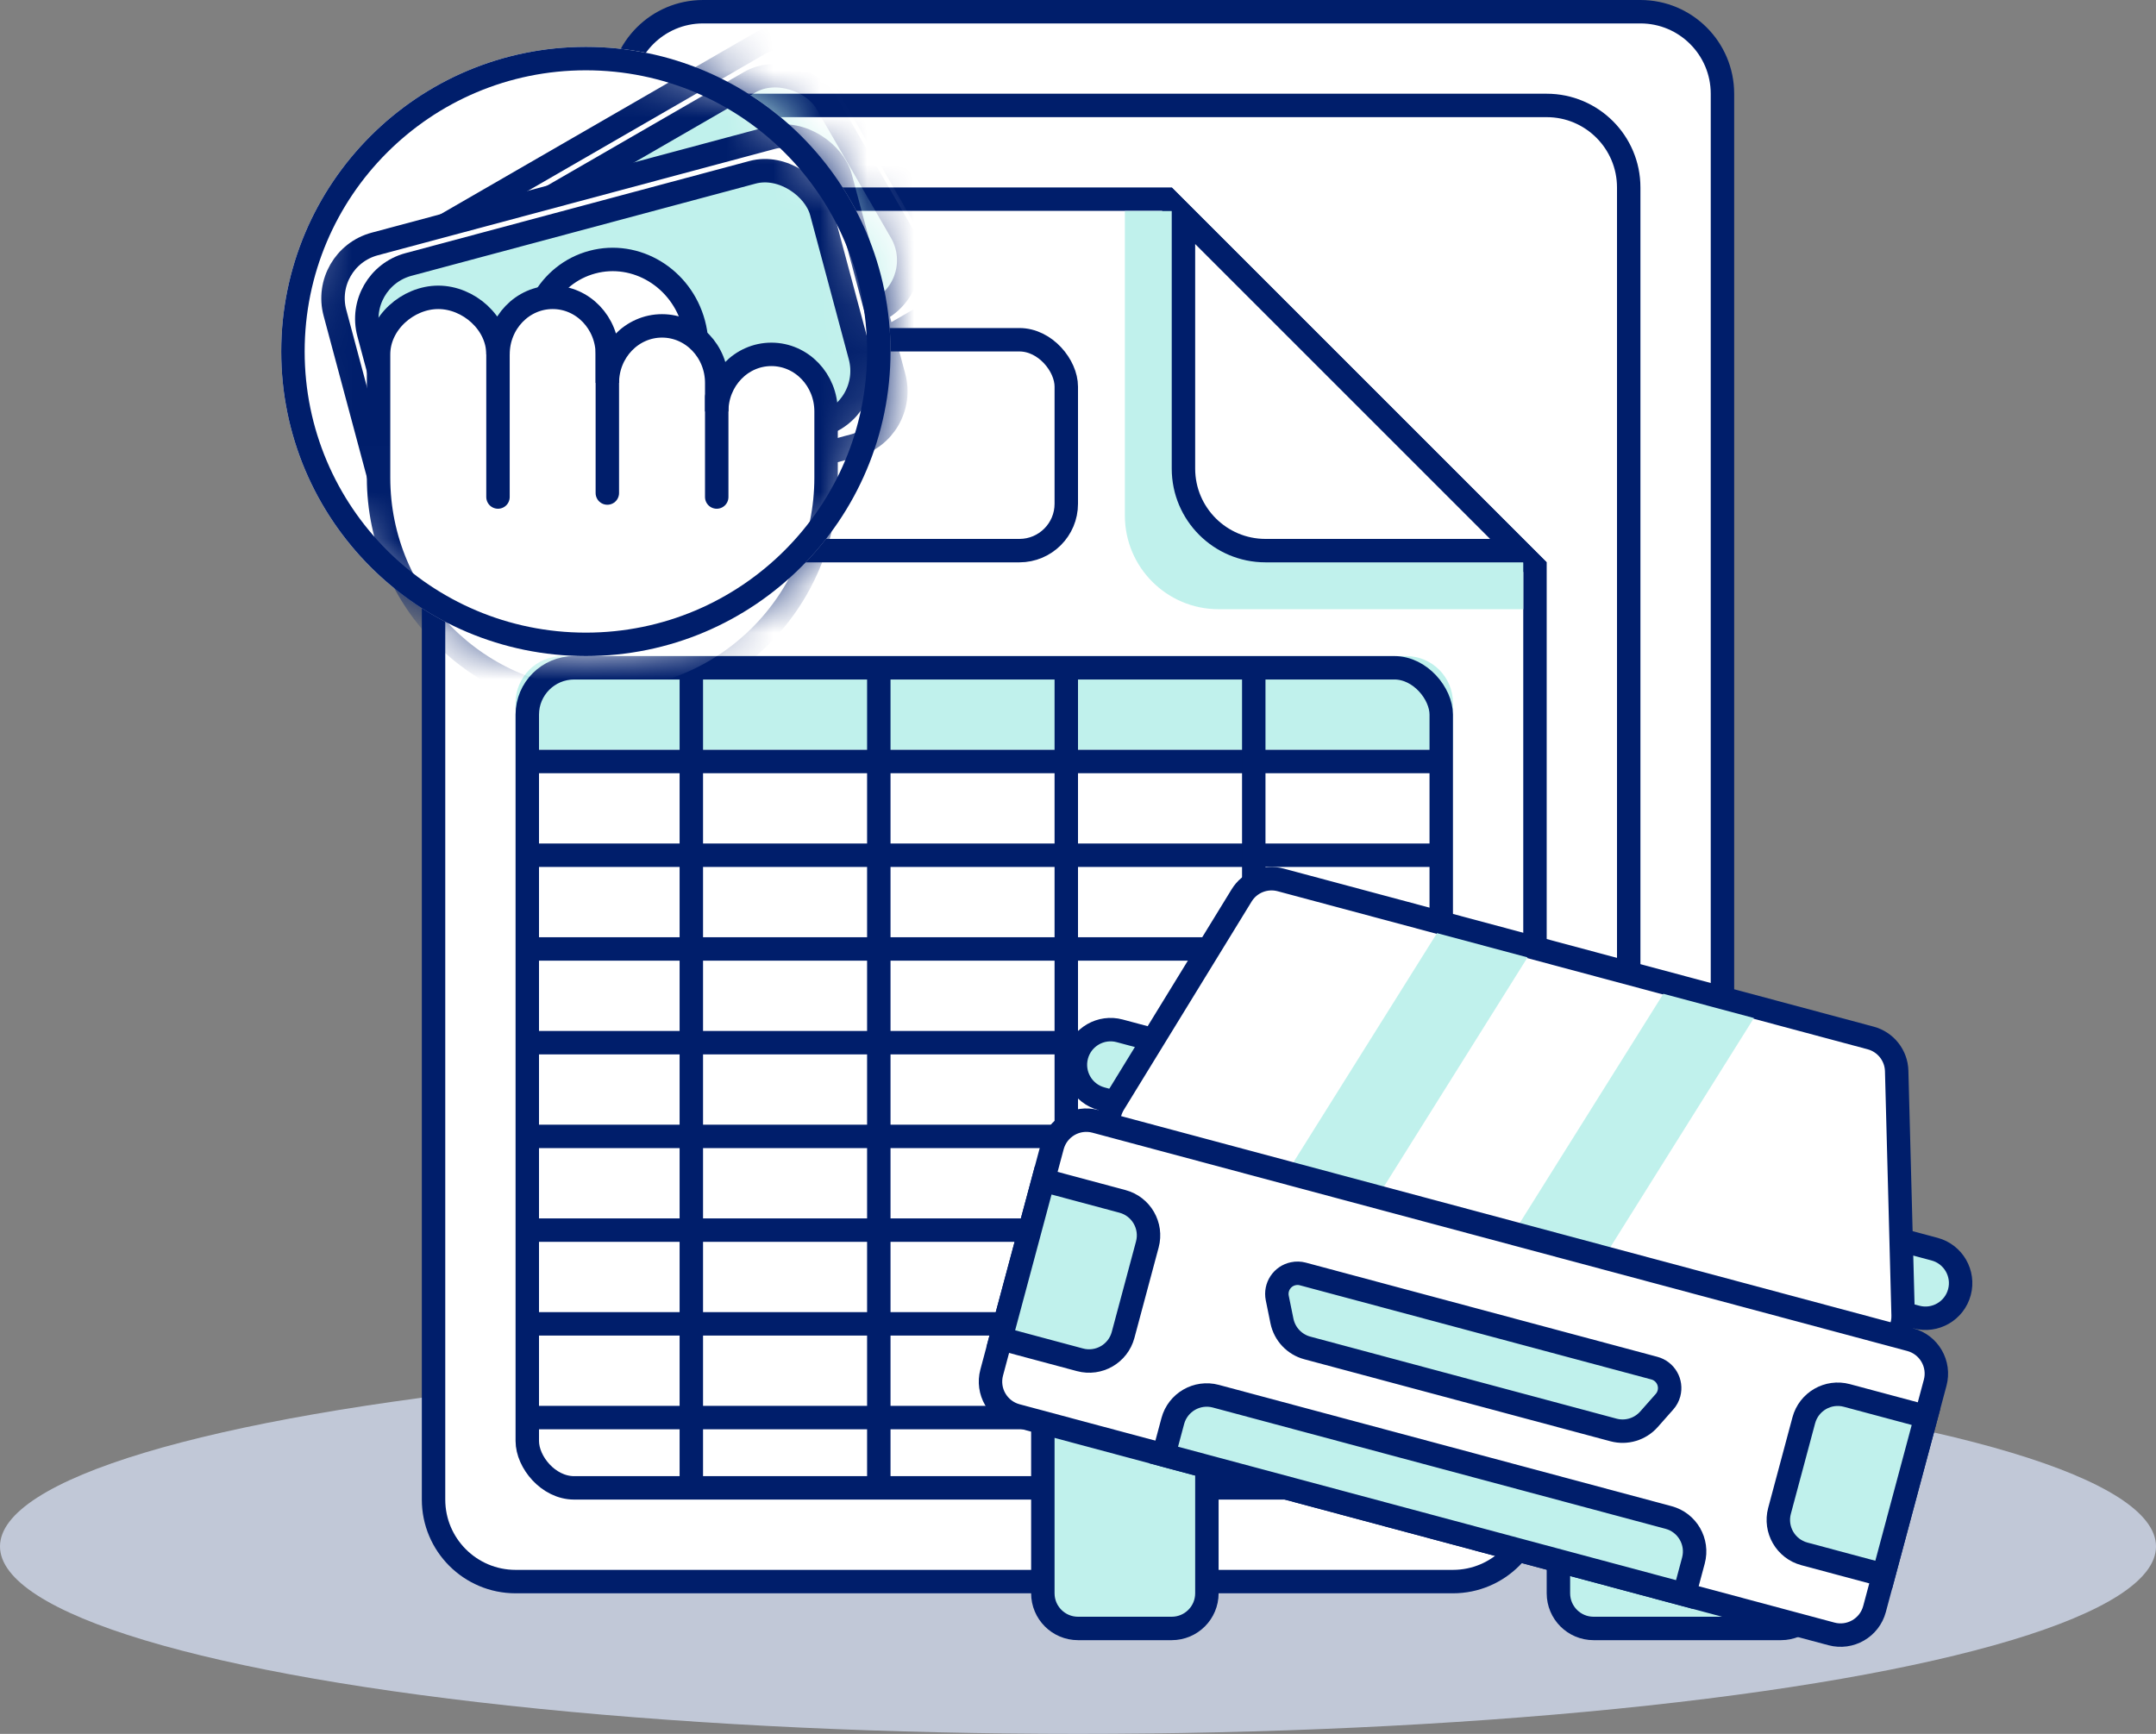 <?xml version="1.0" encoding="UTF-8"?>
<svg width="46px" height="37px" viewBox="0 0 46 37" version="1.1" xmlns="http://www.w3.org/2000/svg" xmlns:xlink="http://www.w3.org/1999/xlink">
    <rect x="0" y="0" width="46" height="37" fill="#808080" stroke="none"/>
    <!-- Generator: Sketch 53.2 (72643) - https://sketchapp.com -->
    <title>Soat_Cat</title>
    <desc>Created with Sketch.</desc>
    <defs>
        <circle id="path-1" cx="6.5" cy="6.5" r="6.5"></circle>
    </defs>
    <g id="Symbols" stroke="none" stroke-width="1" fill="none" fill-rule="evenodd">
        <g id="otros_enlacesv2" transform="translate(-516, -86)">
            <g id="Group-4" transform="translate(515, 79)">
                <g id="OtrosEnlaces/SOAT_CAT_Indemnizacion_noreclamada">
                    <ellipse id="Oval" fill="#C1C8D7" fill-rule="evenodd" cx="24" cy="40" rx="23" ry="4"></ellipse>
                    <g id="Group-2" stroke-width="1" fill-rule="evenodd" transform="translate(10, 7)">
                        <g id="Group" transform="translate(15, 16) scale(-1, 1) translate(-15, -16) translate(2, 0)" fill="#FFFFFF" stroke="#001E6B" stroke-width="0.5">
                            <path d="M2,0.25 C1.034,0.25 0.25,1.034 0.25,2 L0.25,28 C0.25,28.966 1.034,29.75 2,29.75 L22,29.75 C22.966,29.75 23.75,28.966 23.75,28 L23.75,2 C23.75,1.034 22.966,0.25 22,0.25 L2,0.25 Z" id="Rectangle-11-Copy-7"></path>
                            <path d="M4,2.25 C3.034,2.25 2.25,3.034 2.25,4 L2.25,30 C2.25,30.966 3.034,31.75 4,31.75 L24,31.75 C24.966,31.75 25.75,30.966 25.75,30 L25.75,4 C25.75,3.034 24.966,2.25 24,2.25 L4,2.25 Z" id="Rectangle-11-Copy-2"></path>
                        </g>
                        <path d="M23.75,12.104 L15.896,4.25 L2,4.25 C1.034,4.25 0.25,5.034 0.25,6 L0.25,32 C0.25,32.966 1.034,33.75 2,33.75 L22,33.75 C22.966,33.75 23.75,32.966 23.75,32 L23.75,12.104 Z" id="Rectangle-11-Copy" stroke="#001E6B" stroke-width="0.5" fill="#FFFFFF"></path>
                        <path d="M23.5,13 L17,13 C15.895,13 15,12.105 15,11 L15,4.503 L16.001,4.503 L23.5,12.004 L23.5,13 Z" id="Rectangle-11-Copy-7" fill="#C0F1EC"></path>
                        <path d="M23.396,11.75 L16.25,4.604 L16.25,10 C16.25,10.966 17.034,11.75 18,11.75 L23.396,11.75 Z" id="Rectangle-11-Copy-4" stroke="#001E6B" stroke-width="0.5" fill="#FFFFFF"></path>
                        <path d="M3,14 L21,14 C21.552,14 22,14.448 22,15 L22,16 L2,16 L2,15 C2,14.448 2.448,14 3,14 Z" id="Rectangle-11-Copy-6" fill="#C0F1EC"></path>
                        <rect id="Rectangle-11-Copy-3" stroke="#001E6B" stroke-width="0.5" x="2.25" y="14.25" width="19.5" height="17.5" rx="1"></rect>
                        <rect id="Rectangle-11-Copy-5" stroke="#001E6B" stroke-width="0.5" fill="#FFFFFF" x="2.25" y="7.25" width="11.5" height="4.5" rx="1"></rect>
                        <path d="M2.423,16.25 L21.687,16.25" id="Line-3-Copy-8" stroke="#001E6B" stroke-width="0.5"></path>
                        <path d="M2.423,18.25 L21.687,18.25" id="Line-3-Copy-18" stroke="#001E6B" stroke-width="0.5"></path>
                        <path d="M2.423,20.25 L21.687,20.25" id="Line-3-Copy-19" stroke="#001E6B" stroke-width="0.5"></path>
                        <path d="M2.423,22.25 L21.687,22.25" id="Line-3-Copy-20" stroke="#001E6B" stroke-width="0.5"></path>
                        <path d="M2.423,24.25 L21.687,24.25" id="Line-3-Copy-21" stroke="#001E6B" stroke-width="0.5"></path>
                        <path d="M2.423,26.25 L21.687,26.25" id="Line-3-Copy-22" stroke="#001E6B" stroke-width="0.5"></path>
                        <path d="M2.423,28.25 L21.687,28.25" id="Line-3-Copy-23" stroke="#001E6B" stroke-width="0.5"></path>
                        <path d="M2.423,30.25 L21.687,30.25" id="Line-3-Copy-24" stroke="#001E6B" stroke-width="0.5"></path>
                        <path d="M5.34,23.25 L22.687,23.25" id="Line-3-Copy-11" stroke="#001E6B" stroke-width="0.5" transform="translate(14, 23) rotate(-270) translate(-14, -23) "></path>
                        <path d="M9.34,23.25 L26.687,23.25" id="Line-3-Copy-13" stroke="#001E6B" stroke-width="0.5" transform="translate(18, 23) rotate(-270) translate(-18, -23) "></path>
                        <path d="M1.34,23.25 L18.687,23.25" id="Line-3-Copy-10" stroke="#001E6B" stroke-width="0.5" transform="translate(10, 23) rotate(-270) translate(-10, -23) "></path>
                        <path d="M-2.66,23.25 L14.687,23.25" id="Line-3-Copy-16" stroke="#001E6B" stroke-width="0.5" transform="translate(6, 23) rotate(-270) translate(-6, -23) "></path>
                    </g>
                    <g id="Group-3" stroke-width="1" fill-rule="evenodd" transform="translate(7, 8)">
                        <g id="Group-12">
                            <mask id="mask-2" fill="white">
                                <use xlink:href="#path-1"></use>
                            </mask>
                            <use id="Mask" fill="#FFFFFF" xlink:href="#path-1"></use>
                            <g mask="url(#mask-2)">
                                <g transform="translate(-1, -2)">
                                    <g id="Group-6" transform="translate(9, 7.174) rotate(-15) translate(-9, -7.174) translate(2, 2)">
                                        <g id="Group-2-Copy" transform="translate(7.124, 5.103) rotate(-15) translate(-7.124, -5.103) translate(1.29, 1.451)" stroke="#001E6B" stroke-width="0.5">
                                            <rect id="Rectangle-11-Copy" fill="#FFFFFF" x="0.25" y="0.25" width="11.167" height="6.804" rx="1.2"></rect>
                                            <rect id="Rectangle-11-Copy-2" fill="#C0F1EC" x="0.833" y="0.859" width="10" height="5.587" rx="1.2"></rect>
                                            <ellipse id="Oval" fill="#FFFFFF" fill-rule="nonzero" cx="5.833" cy="3.652" rx="1.75" ry="1.826"></ellipse>
                                        </g>
                                        <g id="Group-2" transform="translate(0, 2.435)" stroke="#001E6B" stroke-width="0.5">
                                            <rect id="Rectangle-11-Copy" fill="#FFFFFF" x="0.25" y="0.25" width="11.167" height="6.804" rx="1.2"></rect>
                                            <rect id="Rectangle-11-Copy-2" fill="#C0F1EC" x="0.833" y="0.859" width="10" height="5.587" rx="1.2"></rect>
                                            <ellipse id="Oval" fill="#FFFFFF" fill-rule="nonzero" cx="5.833" cy="3.652" rx="1.75" ry="1.826"></ellipse>
                                        </g>
                                    </g>
                                    <g id="Group-10-Copy-4" transform="translate(2.792, 7.345)">
                                        <path d="M9.833,2.435 L9.833,3.849 C9.833,6.486 7.695,8.623 5.059,8.623 C2.422,8.623 0.285,6.486 0.285,3.849 L0.285,2.435 L0.285,1.217 C0.285,0.545 0.914,-4.10036439e-14 1.559,-4.0845828e-14 C2.203,-4.06880121e-14 2.833,0.545 2.833,1.217 C2.833,0.545 3.355,-2.35239346e-13 4,-2.3508153e-13 C4.644,-2.34923714e-13 5.166,0.545 5.166,1.217 L5.166,1.826 C5.166,1.154 5.689,0.609 6.333,0.609 C6.977,0.609 7.5,1.154 7.5,1.826 L7.5,2.435 C7.5,1.762 8.022,1.217 8.666,1.217 C9.311,1.217 9.833,1.762 9.833,2.435 Z" id="Combined-Shape" stroke="#001E6B" stroke-width="0.5" fill="#FFFFFF"></path>
                                        <path d="M7.5,2.13 L7.5,4.261" id="Line" stroke="#001E6B" stroke-width="0.5" stroke-linecap="round" stroke-linejoin="round"></path>
                                        <path d="M2.833,1.003 L2.833,4.261" id="Line-Copy" stroke="#001E6B" stroke-width="0.5" stroke-linecap="round" stroke-linejoin="round"></path>
                                    </g>
                                </g>
                            </g>
                        </g>
                    </g>
                    <circle id="Oval-3" stroke="#001E6B" stroke-width="0.5" cx="13.5" cy="14.5" r="6.25"></circle>
                    <path d="M13.958,14.5 L13.958,17.521" id="Line-22" stroke="#001E6B" stroke-width="0.5" stroke-linecap="round" stroke-linejoin="round"></path>
                    <path d="M24,36.25 C23.586,36.25 23.25,36.586 23.25,37 L23.25,41 C23.25,41.414 23.586,41.75 24,41.75 L26,41.75 C26.414,41.75 26.75,41.414 26.75,41 L26.75,37 C26.75,36.586 26.414,36.25 26,36.25 L24,36.25 Z" id="Rectangle-11-Copy-20" stroke="#001E6B" stroke-width="0.5" fill="#C0F1EC" fill-rule="evenodd"></path>
                    <path d="M36,37.25 C35.586,37.25 35.25,37.586 35.25,38 L35.25,42 C35.25,42.414 35.586,42.75 36,42.75 L38,42.75 C38.414,42.75 38.75,42.414 38.75,42 L38.75,38 C38.75,37.586 38.414,37.25 38,37.25 L36,37.25 Z" id="Rectangle-11-Copy-21" stroke="#001E6B" stroke-width="0.5" fill="#C0F1EC" fill-rule="evenodd" transform="translate(37, 40) rotate(-270) translate(-37, -40) "></path>
                    <g id="Group-4" stroke-width="1" fill-rule="evenodd" transform="translate(33, 33.5) rotate(-345) translate(-33, -33.5) translate(23, 27)">
                        <path d="M17,4.25 C16.586,4.25 16.25,4.586 16.25,5 C16.25,5.414 16.586,5.75 17,5.75 L19,5.75 C19.414,5.75 19.75,5.414 19.75,5 C19.75,4.586 19.414,4.25 19,4.25 L17,4.25 Z" id="Rectangle-11-Copy-27" stroke="#001E6B" stroke-width="0.5" fill="#C0F1EC" transform="translate(18, 5) scale(1, -1) translate(-18, -5) "></path>
                        <path d="M1,4.25 C0.586,4.25 0.25,4.586 0.25,5 C0.25,5.414 0.586,5.75 1,5.75 L3,5.75 C3.414,5.75 3.75,5.414 3.75,5 C3.75,4.586 3.414,4.25 3,4.25 L1,4.25 Z" id="Rectangle-11-Copy-28" stroke="#001E6B" stroke-width="0.5" fill="#C0F1EC" transform="translate(2, 5) scale(1, -1) translate(-2, -5) "></path>
                        <path d="M3.484,0.25 C3.152,0.25 2.859,0.468 2.765,0.787 L1.282,5.787 C1.262,5.856 1.251,5.928 1.251,6 C1.251,6.414 1.587,6.75 2.001,6.75 L17.998,6.75 C18.07,6.75 18.142,6.74 18.211,6.719 C18.609,6.601 18.835,6.184 18.717,5.787 L17.235,0.787 C17.141,0.468 16.848,0.25 16.516,0.25 L3.484,0.25 Z" id="Mask" stroke="#001E6B" stroke-width="0.5" fill="#FFFFFF"></path>
                        <polygon id="Rectangle-11-Copy-29" fill="#C0F1EC" points="7 0.484 9 0.484 7 7 5 7"></polygon>
                        <polygon id="Rectangle-11-Copy-30" fill="#C0F1EC" points="12 0.484 14 0.484 12 7 10 7"></polygon>
                        <path d="M1,6.25 C0.586,6.25 0.25,6.586 0.25,7 L0.25,12 C0.25,12.414 0.586,12.75 1,12.75 L19,12.75 C19.414,12.75 19.75,12.414 19.75,12 L19.75,7 C19.75,6.586 19.414,6.25 19,6.25 L1,6.25 Z" id="Rectangle-11-Copy-19" stroke="#001E6B" stroke-width="0.5" fill="#FFFFFF"></path>
                        <path d="M0.25,7.75 L0.25,11.25 L2,11.25 C2.414,11.25 2.75,10.914 2.75,10.5 L2.75,8.5 C2.75,8.086 2.414,7.75 2,7.75 L0.25,7.75 Z" id="Rectangle-11-Copy-24" stroke="#001E6B" stroke-width="0.5" fill="#C0F1EC"></path>
                        <path d="M17.25,7.75 L17.25,11.25 L19,11.25 C19.414,11.25 19.75,10.914 19.75,10.5 L19.75,8.5 C19.75,8.086 19.414,7.75 19,7.75 L17.25,7.75 Z" id="Rectangle-11-Copy-25" stroke="#001E6B" stroke-width="0.5" fill="#C0F1EC" transform="translate(18.5, 9.5) scale(-1, 1) translate(-18.5, -9.5) "></path>
                        <path d="M4.25,12.75 L15.75,12.75 L15.75,12 C15.75,11.586 15.414,11.25 15,11.25 L5,11.25 C4.586,11.25 4.25,11.586 4.25,12 L4.25,12.75 Z" id="Rectangle-11-Copy-23" stroke="#001E6B" stroke-width="0.5" fill="#C0F1EC"></path>
                        <path d="M6.118,8.25 C6.05,8.25 5.982,8.266 5.921,8.297 C5.703,8.405 5.615,8.67 5.724,8.888 L5.947,9.335 C6.074,9.589 6.334,9.75 6.618,9.75 L13.382,9.75 C13.666,9.75 13.926,9.589 14.053,9.335 L14.276,8.888 C14.307,8.827 14.323,8.759 14.323,8.691 C14.323,8.447 14.126,8.25 13.882,8.25 L6.118,8.25 Z" id="Rectangle-11-Copy-26" stroke="#001E6B" stroke-width="0.5" fill="#C0F1EC"></path>
                    </g>
                </g>
            </g>
        </g>
    </g>
</svg>